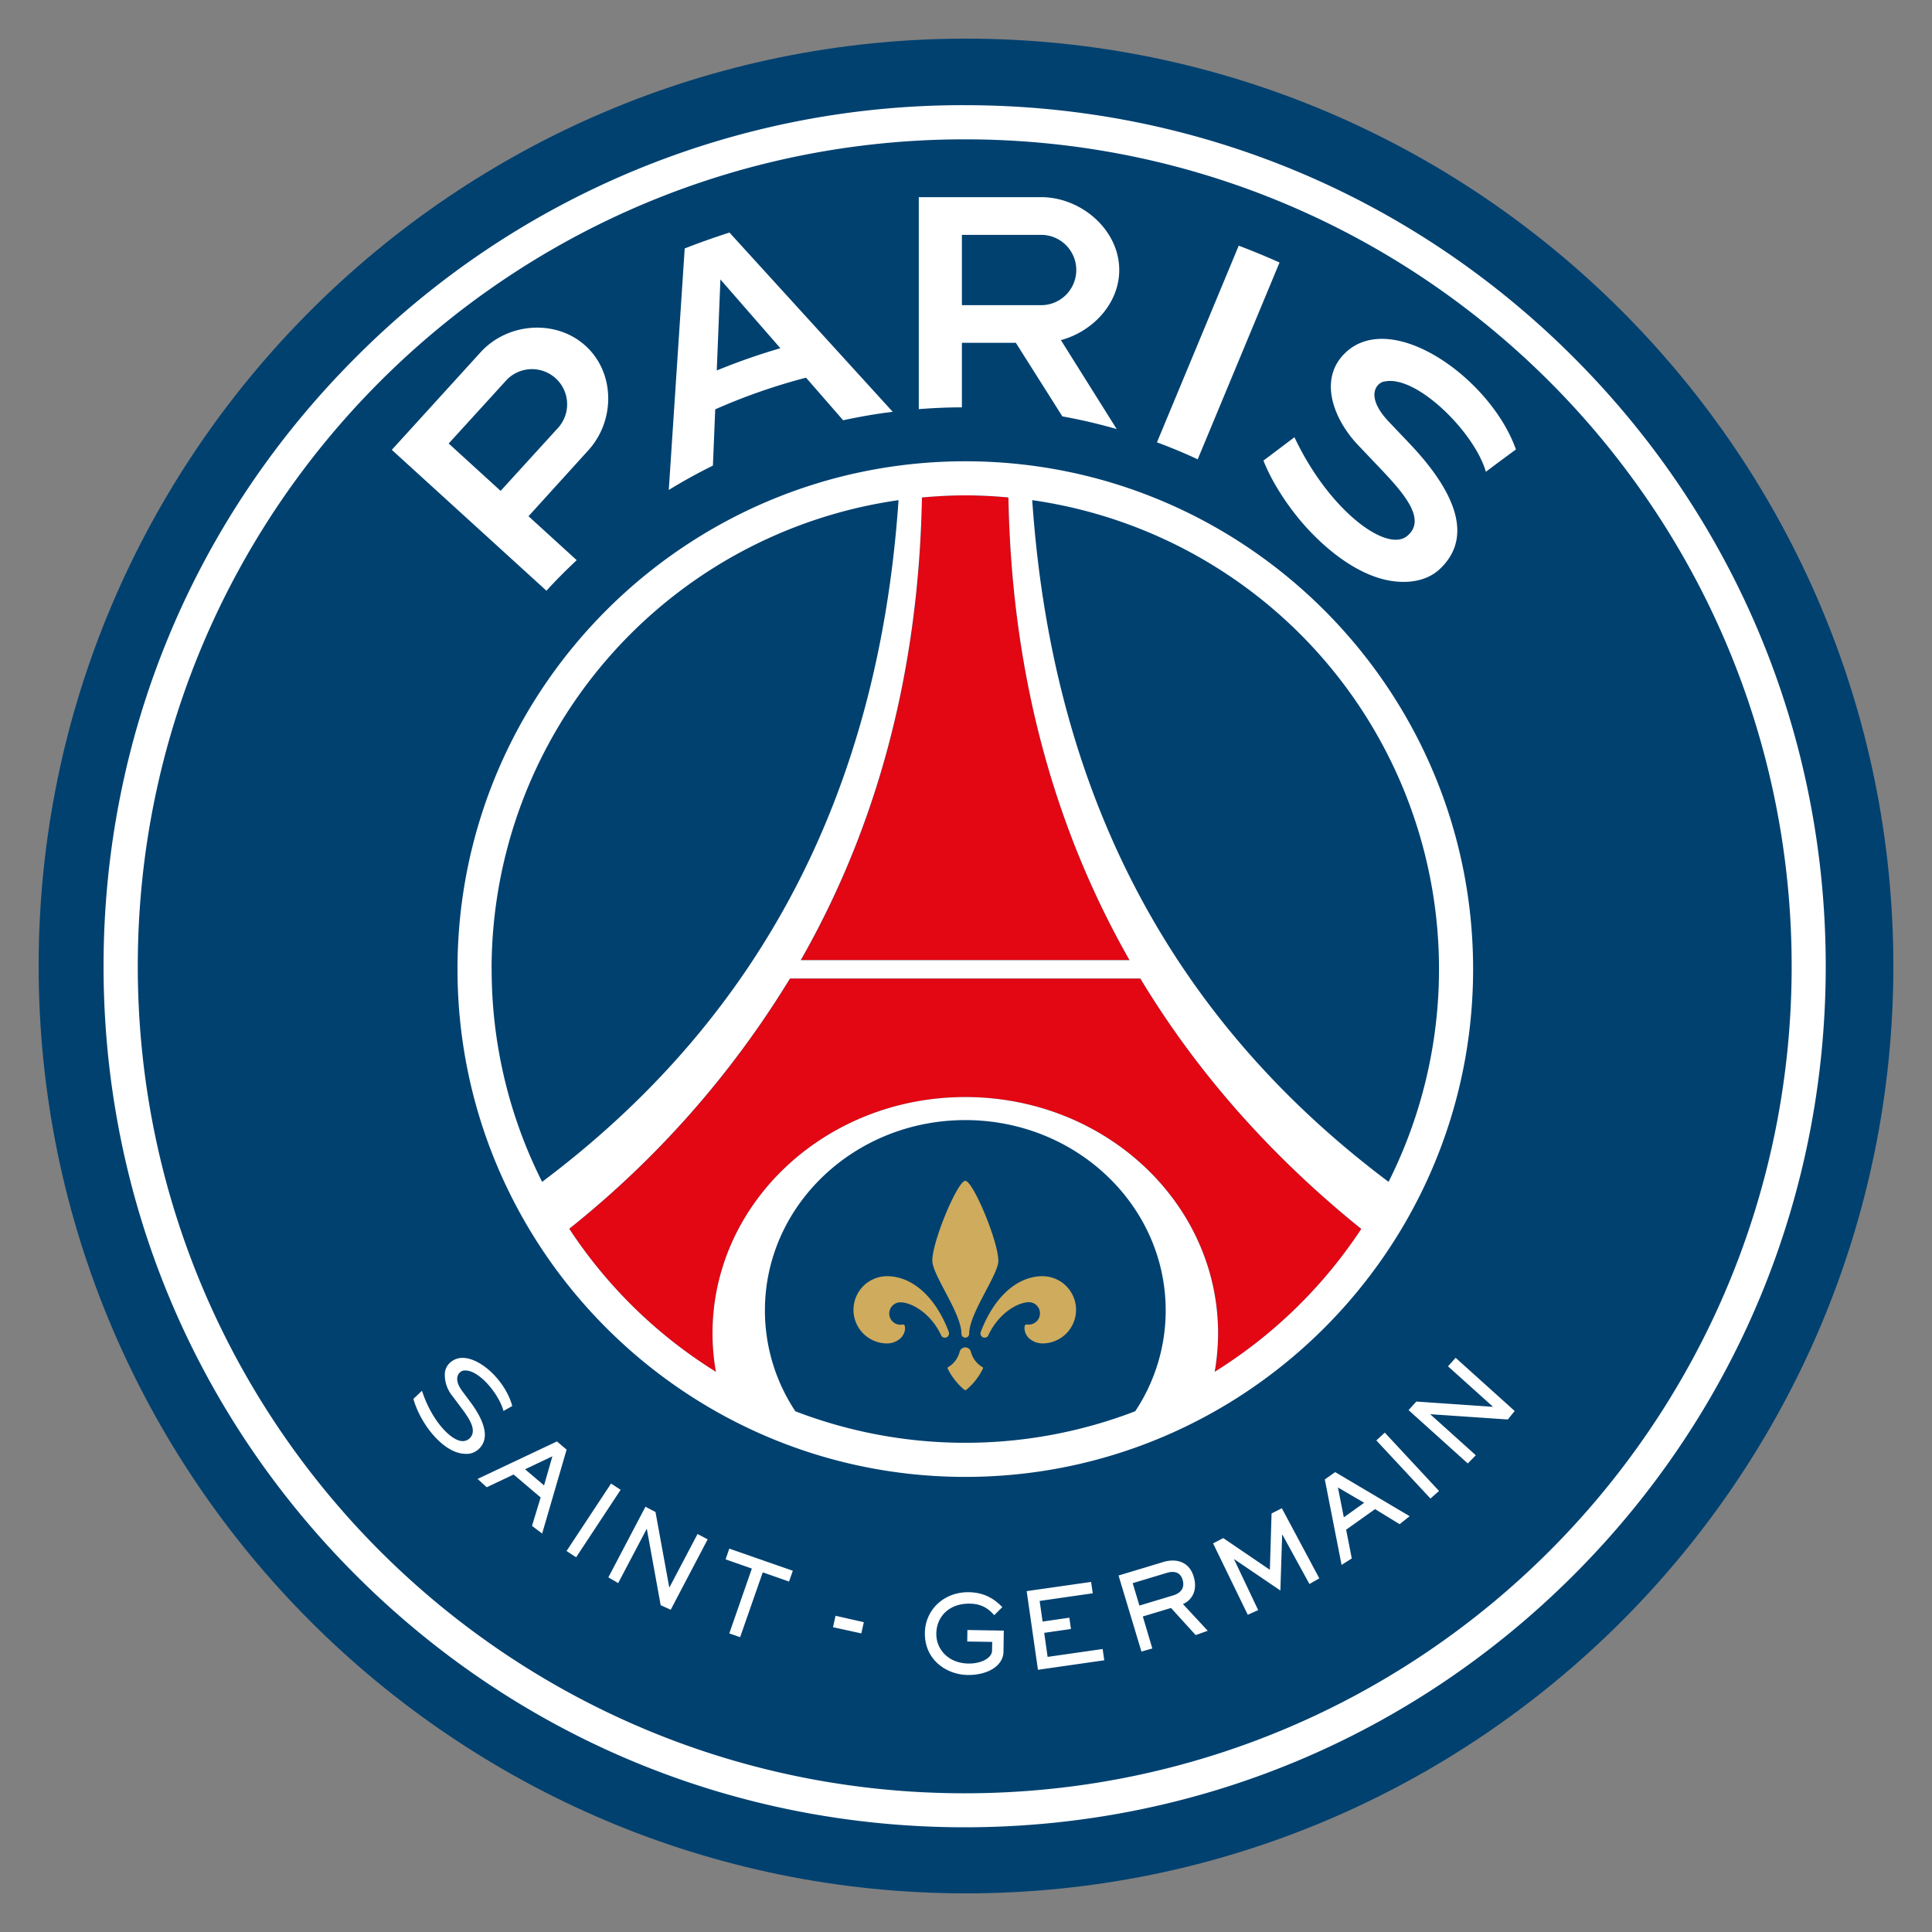 <svg xmlns="http://www.w3.org/2000/svg" width="25" height="25" viewBox="0 0 25 25"><rect x="0" y="0" width="25" height="25" fill="#808080" stroke="none"/><defs><clipPath><path d="M68.813 68.302c.147.211.325.434.447.582.143-.171.256-.366.335-.575.123-.16.275-.295.448-.399a7.849 7.849 0 00-.681-.255 5.13 5.13 0 00-.549.647z" fill="none"/></clipPath><clipPath><path d="M74.279 63.352v3.654c.153.065.365.17.515.242l-.009-.051c0-.569.167-.492.549-.656.096-.041.125-.22.279-.233.262-.004.523.044.767.14a.34.34 0 01.163.222c.038.102.229.177.274.298a.522.522 0 01-.251.65c-.159.02-.32.024-.479.011v.278a.973.973 0 000 .108l.117.036c1.462.381 2.896.862 4.292 1.438a.034.034 0 010 .034.039.039 0 01-.028.02c-.087.009-2.326-.506-2.75-.584-.479-.088-.863-.166-1.463-.256v.034c0 .192-.042.192-.204.25l.005.036c.336.045.667.123.988.233.154.103.517-.025.767.32a.803.803 0 010 .555c-.107.146-.218.082-.364.104-.089.012-.133.096-.207.139a.557.557 0 01-.253.025c-.192 0-.253-.168-.384-.261-.065-.045-.143-.015-.215-.034-.108-.029-.179-.152-.274-.202a.334.334 0 00-.241.013c-.534.137-1.1.058-1.577-.22l.012 2.213c-.013.266-.09.524-.224.754a6.544 6.544 0 01-5.562 2.981h-.037a6.52 6.52 0 01-5.562-2.948 1.744 1.744 0 01-.224-.787l.012-2.213a2.095 2.095 0 01-1.577.22.324.324 0 00-.241-.013c-.096.05-.165.174-.273.202-.072.018-.15-.011-.215.034-.135.096-.197.265-.384.261a.586.586 0 01-.253-.025c-.073-.038-.118-.128-.207-.139-.147-.021-.258.042-.364-.104a.803.803 0 010-.555c.253-.345.616-.218.767-.32.321-.11.652-.188.988-.233v-.036c-.163-.056-.205-.055-.204-.25v-.034c-.605.09-.982.168-1.463.257-.423.078-2.663.593-2.75.584 0 0-.049-.011-.025-.055a33.127 33.127 0 014.293-1.438c.038-.01.117-.036.117-.036a.99.99 0 000-.109c-.006-.079 0-.199 0-.277-.16.012-.32.008-.479-.012a.522.522 0 01-.25-.651c.044-.121.234-.197.273-.297a.342.342 0 01.163-.222c.244-.096.505-.143.767-.139.153.013.183.192.278.232.384.164.552.087.549.656l-.008.052c.15-.073.362-.177.514-.243v-3.654h11.555z" fill="none"/></clipPath><clipPath><path d="M63.526 72.376l.006.01a5.736 5.736 0 004.973 2.646 5.732 5.732 0 004.973-2.643l.006-.01v-.01c.197-.352.281-.755.242-1.156v-1.714h-.303v1.711c.04.346-.03.695-.2.998a5.443 5.443 0 01-4.717 2.504 5.442 5.442 0 01-4.722-2.5 1.646 1.646 0 01-.2-.998v-1.715h-.303v1.715c-.04.401.043.804.239 1.156l.008.006z" fill="none"/></clipPath><clipPath><path fill="none" d="M63.45 67.562v-3.4h10.725v3.403l.17.09v-3.688H63.28v3.686l.17-.091z"/></clipPath><clipPath><path fill="none" d="M63.28 64.582v2.456l.303-.123v-2.071h9.844v2.075l.303.121v-2.458H63.28z"/></clipPath><clipPath><path d="M74.174 69.499v1.64c.041.398-.048.799-.253 1.142l-.007.012-.007.011a5.977 5.977 0 01-5.095 2.558 5.98 5.98 0 01-5.096-2.559l-.007-.011-.007-.011a1.85 1.85 0 01-.253-1.142V69.5h-.171v1.639c-.041.428.057.858.277 1.227l.01.016.01.015a6.145 6.145 0 005.237 2.634 6.147 6.147 0 005.236-2.634l.011-.015.01-.016a2.02 2.02 0 00.276-1.227V69.5h-.171z" fill="none"/></clipPath><clipPath><path d="M68.431 65.196c.343-.001.683.07.996.208-.031.143-.084.28-.156.407a5.56 5.56 0 00-1.175-.014l-.514-.447c.272-.101.559-.153.849-.153z" fill="none"/></clipPath><clipPath><path d="M71.251 69.656c-.224-.039-.432-.114-.654-.157a2.636 2.636 0 00-.159.065 3.19 3.19 0 01-.892.479 4.309 4.309 0 01-2.678.051 3.523 3.523 0 01-.515-.206 3.348 3.348 0 002.163.832h.096a.058.058 0 00.026.005 4.06 4.06 0 001.562-.306 2.467 2.467 0 001.042-.755l.028-.009h-.019z" fill="none"/></clipPath><clipPath><path d="M71.229 72.395l.2.348-.133.09-.447-1.528-.108-.192-.499.339.315.543.179-.123-.2-.347.132-.096.446 1.529.107.192.499-.339-.314-.543-.177.127zm1.746-1.482l-.633-.433-.156.268.178.121.043-.075.511.351-.088.152-1.202-.823.088-.153.242.166.113-.192-.184-.127a.276.276 0 00-.297-.017.335.335 0 00-.016.558l1.086.745c.087.063.204.07.297.016a.332.332 0 00.017-.557zm-3.032 1.604l-.176-.628.158-.053.176.628-.158.053zm.182-.762a.203.203 0 00-.192-.154c-.02 0-.04.004-.058.011l-.372.124.535 1.904v.012l.202-.067-.238-.848.169-.057a.202.202 0 00.118-.106.233.233 0 00.014-.166l-.178-.653zm1.028-.999l-.15.162 1.291 1.414.008.009.15-.162-1.29-1.414-.009-.009zm-2.973 1.197l-.169 1.557a.216.216 0 00.175.242l.384.05.024-.228-.374-.048.073-.653.279.036.024-.228-.282-.036.072-.652.375.048.024-.228-.384-.05a.195.195 0 00-.148.045.23.23 0 00-.075.146h.002zm-.607-.437l-.602 1.894.555.208.192-.605-.2-.075-.123.384-.156-.059.532-1.676-.198-.071zm1.448.277l.16 1.997.21-.02-.159-1.997-.211.02z" fill="none"/></clipPath><clipPath><path d="M66.971 65.811a2.218 2.218 0 00-.615.555l.107.059.072-.061a5.16 5.16 0 01.435-.553z" fill="none"/></clipPath><clipPath><path d="M68.197 67.903a7.9 7.9 0 00-.492-.863s-.53.305-.725.436c0 0-.007.09-.012.233.119.26.176.538.326.938.038.033.07.071.096.114.105.038.225.081.361.123-.004 0 .331-.689.447-.981z" fill="none"/></clipPath><clipPath><path d="M68.038 69.536l1.164-.037.225.756c-.3.202-.626.361-.969.474a2.254 2.254 0 01-.876-.431l.456-.76z" fill="none"/></clipPath><clipPath><path d="M66.561 68.884c-.076.027-.149.053-.192.065h-.015a1.6 1.6 0 00.257.317c.091.087.191.163.298.228a.374.374 0 00.059-.046s-.257-.324-.408-.565z" fill="none"/></clipPath><clipPath><path d="M66.283 68.916c-.039.006-.096.018-.127 0s.011-.073.026-.106a.195.195 0 01.15-.058.04.04 0 01.015.036.152.152 0 01-.064.127zm-1.312.537a.037.037 0 01-.032-.024c.029-.105.088-.251.006-.357l-.119-.25c.011-.035.05-.04.08-.051.025 0 .047.019.052.043l.139.318a.34.34 0 01-.126.32zm-2.699-.081l-.502.126a.048.048 0 01-.036-.016.085.085 0 01.046-.057c.128-.035.255-.045.384-.07.056-.011.112-.017.169-.019l-.059.036zm3.644-1.941c-.492.07-1.512.211-1.512.211l.069-.032 1.474-.233a.063.063 0 01.044.01c.01.035-.054.041-.075.044zm-1.706-.264a.362.362 0 01.096-.078c.041.01.084.01.125 0 .202-.066.411-.109.622-.128.006.028-.04.032-.059.037-.256.069-.524.128-.783.177v-.01zm3.121 1.8a1.816 1.816 0 01-.278-.303c-.034-.037-.082-.064-.113-.096s-.153-.298-.175-.346l-.029-.014c-.24.012-.479.015-.72.021a2.273 2.273 0 01-.34.011c-.016 0-.019-.013-.016-.027.227-.075.642.044.8-.161.021-.027.017-.075.057-.085a.19.19 0 00.131.028l.02-.028a1.005 1.005 0 00-.173-.419 3.364 3.364 0 00-.745-.694c-.096-.047-.215-.212-.252-.153 0 .02-.009.039-.024.053-.096.018-.091-.155-.217-.228a.64.64 0 00-.438-.083c-.183.049-.359.12-.526.211l-1.075.525c-.169.082-.339.173-.513.246-.041.017-.096.024-.119.071-.013.075.02.15.082.192.111.072.281-.017.384-.059l.017.011c-.078.096-.166.096-.278.121-.088.018-.177.064-.266.088-.121.034-.239.07-.358.107-.05.015-.132.027-.119.096-.017.039-.062.034-.096.04-.39.069-.782.165-1.17.246-.243.05-.484.107-.724.168-.802.202-1.604.397-2.397.635a4.482 4.482 0 00-.525.174c.05.011 1.3-.321 1.485-.364 1.166-.276 2.349-.479 3.531-.68a78.496 78.496 0 013.385-.479c.192-.024.394-.053.59-.071.127-.011.148.031.235.111 0 .054-.234.039-.288.045a.018.018 0 010-.025.326.326 0 00.104-.067l-.013-.028c-.41.034-.825.108-1.231.17-.624.096-1.247.183-1.872.288-.417.072-.829.175-1.247.253v.014c.753-.078 1.496-.253 2.246-.356v.02c-.181.055-.37.082-.554.126-.85.197-1.707.362-2.558.559l.452-.058c.058.034-.014.096.015.163.051.121.149.007.16.068a.179.179 0 01-.055.115c-.342.039-.678.134-1.02.175v.028h.214l.023.018c0 .052-.077.034-.111.04-.121.022-.241.05-.361.072-.268.049-.231.247-.418.293a.097.097 0 00-.046.031c0 .073.096-.035.128.034-.019.075-.062.146-.031.224.009.03.032.055.061.067.161.044.224-.236.325-.288.082-.045.183.056.288 0l.18-.096c.058-.03.145-.181.238-.163.072.014.096.121.217.13.194.02.389.018.582-.005.383-.046.75-.184 1.068-.402-.03-.084-.292-.009-.356 0 .059-.121-.021-.176.044-.205l.269-.025c.079-.007.159-.029.241-.037.082-.009.167 0 .246-.015.049-.007.129-.021.154-.067-.007-.038-.035-.087-.008-.124s.126-.054.178-.072c.069-.024.127-.076.199-.096.082.024.01.147.105.173s.303-.087.361-.017c0 .037-.026.096.011.123.058.045.129.054.192.112.075.076.179.218.147.329-.033.111-.314.245-.417.181-.069-.043-.063-.139-.16-.11-.114.034-.231.041-.345.073-.106.02-.21.048-.312.084-.013.007-.035.028-.021.043.183.023.369.019.551-.012.034-.008.07 0 .096.024.052.059-.066.075-.031.129a.26.26 0 00.252.08c.151-.039.298-.091.44-.154.044-.019.096-.049.137-.063.109-.035.229.022.304-.096a.756.756 0 00.16-.362c0-.106-.069-.174-.108-.266a1.55 1.55 0 01-.082-.228.693.693 0 01.09-.183l.479-.058a.06.06 0 01.038.028c.02.096-.126.203-.177.269-.02.024-.059.088-.05.121.018.053.096-.028.105.033.008.042-.096.109-.082.192s.013.161.082.192c.115.053.125-.038.178-.04.02 0 .053.012.077.012a.807.807 0 00.207-.04c.212-.088.43-.158.654-.208.128.017.199.232.594.244l.02-.031c-.133-.126-.232-.042-.371-.315a.897.897 0 00-.159-.213.025.025 0 010-.017c.003-.006.008-.009.014-.011.238.081.273.444.629.416l.018-.02c-.024-.045-.094-.058-.129-.081h.007zm-3.283.32c.046.005.051-.05.096-.06.078.056.073.151.15.203.049 0 .098-.01.144-.028a.093.093 0 00.062-.078c-.015-.059-.052-.112-.064-.175-.034-.096-.154-.033-.23-.033a.47.47 0 01-.226-.028.089.089 0 00-.047.031.108.108 0 000 .096.153.153 0 00.109.072h.007zm8.756-2.11c-.26-.049-.528-.109-.783-.178-.019-.006-.065-.009-.059-.037.214.018.425.061.629.128a.24.24 0 00.125 0c.036.02.068.047.096.078l-.007.011zm-1.696.254c-.02 0-.084-.009-.074-.044a.072.072 0 01.043-.01l1.474.233.069.031s-1.019-.14-1.512-.21zm.951 1.384a.054.054 0 01.052-.042c.031.01.07.014.081.05l-.119.248c-.082.105-.023.251 0 .357a.033.033 0 01-.031.024.346.346 0 01-.127-.319l.144-.317zm2.803.538c.126.025.252.035.384.071.023.011.04.031.046.056a.042.042 0 01-.036.016l-.517-.125-.057-.036c.058.002.116.008.174.018h.007zm-4.001-.442c-.032.024-.087.011-.127 0a.154.154 0 01-.064-.131.041.041 0 01.016-.036.182.182 0 01.149.057c.008.039.037.075.019.111h.007zm8.499.223c-.792-.238-1.594-.433-2.397-.635-.241-.06-.479-.118-.724-.168-.389-.081-.781-.177-1.171-.246-.035-.006-.081 0-.096-.04.013-.071-.069-.082-.119-.096-.119-.037-.237-.074-.358-.107-.088-.024-.177-.07-.266-.088-.112-.022-.2-.024-.279-.121l.018-.01c.106.04.276.129.384.058a.183.183 0 00.082-.192c-.018-.047-.078-.053-.118-.071-.174-.072-.344-.164-.514-.246-.361-.174-.721-.348-1.079-.524a2.371 2.371 0 00-.526-.211.645.645 0 00-.438.082c-.127.075-.123.247-.217.229a.072.072 0 01-.023-.053c-.038-.058-.157.105-.253.152a3.37 3.37 0 00-.745.695 1.063 1.063 0 00-.175.419l.021.028a.189.189 0 00.131-.028c.039.01.035.058.057.085.156.205.575.086.8.16 0 .014 0 .026-.016.028a2.27 2.27 0 01-.34-.011c-.241-.006-.479-.009-.721-.022l-.028.015a4.809 4.809 0 01-.175.346c-.021.022-.08.061-.114.096-.08.112-.174.214-.278.304-.035.024-.105.036-.121.075l.018.02c.355.028.391-.335.629-.416a.016.016 0 01.013.011.022.022 0 010 .016.88.88 0 00-.16.214c-.138.273-.238.192-.371.316l.021.03c.393-.011.465-.226.593-.244.224.049.443.119.655.208a.767.767 0 00.206.04c.025 0 .057-.013.078-.012.052 0 .062.096.177.04.069-.032.075-.128.082-.192.008-.063-.09-.145-.082-.192.011-.06.088.02.105-.033.011-.033-.03-.096-.05-.122-.052-.064-.199-.175-.177-.268a.06.06 0 01.038-.028l.479.058c.039.056.07.118.09.183a1.674 1.674 0 01-.082.228c-.039.096-.109.159-.108.266a.767.767 0 00.16.361c.075.121.192.063.304.096.045.014.096.044.137.063.142.063.289.115.44.154a.257.257 0 00.253-.081c.035-.053-.082-.069-.031-.128a.097.097 0 01.096-.024c.182.031.368.035.551.012.015-.015-.007-.036-.02-.043a2.053 2.053 0 00-.309-.077c-.114-.032-.232-.039-.345-.073-.096-.029-.091.067-.16.11-.105.064-.384-.064-.418-.181-.035-.117.073-.253.148-.329.058-.059.13-.067.192-.112.036-.029.011-.085.011-.123.057-.07.273.041.361.017.087-.024.025-.149.105-.173.072.019.128.07.199.096.053.018.144.028.178.072.035.044 0 .085-.008.124.025.046.105.06.154.067.08.012.166.007.246.015.081.009.162.031.241.037l.269.025c.064.03-.015.083.044.205-.064-.009-.326-.085-.356 0 .318.218.685.356 1.068.402.193.022.388.024.582.005.119-.01.144-.116.217-.13.096-.018.174.126.238.163s.12.067.18.096c.105.058.206-.043.288 0 .096.056.164.336.324.288a.105.105 0 00.062-.068c.032-.078-.012-.149-.031-.223.03-.069.132.038.128-.035a.114.114 0 00-.047-.031c-.186-.046-.15-.244-.417-.293-.12-.022-.241-.051-.362-.072-.034-.007-.111.011-.11-.04l.023-.018.214-.005-.005-.028c-.342-.041-.678-.136-1.02-.175a.195.195 0 01-.055-.115c.01-.061.109.052.16-.068.03-.07-.042-.129.015-.163.151.018.301.036.451.058-.85-.198-1.707-.362-2.557-.559-.184-.043-.373-.071-.554-.126v-.02c.75.102 1.492.278 2.245.356v-.017c-.416-.078-.829-.18-1.247-.254a61.617 61.617 0 00-1.871-.288c-.408-.061-.82-.135-1.232-.17l-.012.028a.296.296 0 00.103.067.02.02 0 010 .025c-.053-.006-.288.009-.288-.045.087-.081.108-.121.235-.111.197.018.394.046.59.071 1.129.141 2.264.288 3.385.479 1.182.199 2.365.404 3.531.68.185.043 1.438.375 1.485.364-.034-.028-.446-.145-.524-.169h.007zm-1.906.509a.152.152 0 00-.11.105.615.615 0 00.041.151c.035.046.116.031.165.051.011 0 .02-.012.025-.02-.027-.103.012-.251-.12-.288zm-.347-.09c.043.105.201.082.192.035s-.19-.061-.199-.035h.007zm-17.189 0c-.009-.026-.178 0-.192.035s.141.07.185-.035h.007zm.863-2.125c.16-.028.328-.055.479-.096.059-.078.175-.054.258-.081.07.026-.179.218-.209.257a.746.746 0 00-.096.211.29.29 0 00.149.288c.084.035.178.03.258-.012.074-.027.298-.085.32-.163-.021-.057-.4.01-.479-.04-.035-.024.018-.079.029-.105.05-.122.458-.406.487-.517.06-.236-.352-.288-.505-.315-.032-.007-.223-.043-.192-.096 0-.006.074-.07.096-.096l-.018-.02a4.297 4.297 0 00-.56.121.069.069 0 00-.035.04c.043.067-.023.13-.008.199.011.047.192.035.105.123l-.139.018c-.062-.027.018-.088-.055-.104-.058.021-.149.038-.177.096a.213.213 0 00.008.192.279.279 0 00.281.102h.004zm14.736.257c.011.027.064.082.029.106-.075.05-.454-.017-.479.04.021.077.246.136.319.163.08.042.174.046.258.012a.289.289 0 00.15-.288.757.757 0 00-.096-.213c-.03-.038-.278-.23-.208-.256.083.026.199 0 .257.081.16.04.322.072.485.096a.286.286 0 00.281-.096.216.216 0 00.008-.192c-.03-.059-.121-.077-.178-.096-.072.014.009.077-.054.103l-.139-.017c-.088-.088.096-.077.105-.124.015-.068-.052-.131-.008-.198a.065.065 0 00-.036-.04 4.453 4.453 0 00-.559-.121l-.018.02c.017.024.09.086.096.096.029.051-.164.086-.192.096-.154.032-.566.08-.505.316.03.111.438.395.488.517l-.003-.006zm-2.476 1.403a.484.484 0 01-.226.028c-.075 0-.192-.065-.229.033-.013.062-.05.115-.064.176a.097.097 0 00.061.078.42.42 0 00.145.028c.077-.053.072-.148.149-.203.041.011.046.065.096.06a.15.15 0 00.116-.076.108.108 0 000-.096.08.08 0 00-.047-.027zm-13.478.556c-.131.035-.096.183-.121.288 0 .007.015.022.025.019.049-.019.128-.005.165-.05a.718.718 0 00.041-.151.15.15 0 00-.11-.106z" fill="none"/></clipPath><clipPath><path d="M70.646 67.04l.08-.114c-.012-.019.012-.01 0-.007l.011-.013a5.007 5.007 0 00-.17-.479c.038.2.063.407.08.614z" fill="none"/></clipPath><clipPath><path d="M65.52 70.452l-.524.272-.108-.115h.007l.524-.272.107.115h-.006zm.183-.096l-.233-.247-1.576.829.127.134.697-.362.096.104-.575.298a.292.292 0 00-.096.089l.131.14.009-.013a.224.224 0 01.084-.086l.519-.27c.076-.038.107-.077.103-.121.019.007.04.01.06.01.037 0 .073-.01.105-.028l.492-.257a.156.156 0 00.085-.101.123.123 0 00-.035-.115l.006-.003z" fill="none"/></clipPath><clipPath><path d="M66.491 71.968l-.096-.079.31-.332.096.079-.31.332zm-.103.12l-.314.336-.107-.085.317-.34.107.086-.004.004zm.582-.462a.137.137 0 00-.054-.096l-.231-.184-.945 1.011.231.183a.166.166 0 00.222-.014l.288-.304c.045-.048.059-.087.044-.127h.019a.126.126 0 00.096-.047l.294-.316a.132.132 0 00.036-.105z" fill="none"/></clipPath></defs><path d="M12.5.5C5.883.5.5 5.883.5 12.5s5.382 12 12 12 12-5.384 12-12-5.383-12-12-12" fill="#004170"/><path d="M12.483 1.361a11.073 11.073 0 00-7.879 3.263C2.499 6.728 1.34 9.527 1.34 12.503s1.159 5.774 3.264 7.879c2.104 2.104 4.903 3.263 7.879 3.263s5.774-1.159 7.879-3.263 3.263-4.903 3.263-7.879-1.159-5.774-3.263-7.879-4.903-3.263-7.879-3.263m0 .442c5.91 0 10.701 4.791 10.701 10.701s-4.791 10.701-10.701 10.701-10.7-4.792-10.7-10.702 4.791-10.7 10.7-10.7" fill="#fff"/><path d="M9.275 4.794l.047-1.178.776.89a8.167 8.167 0 00-.823.288m.165-1.785a9.73 9.73 0 00-.58.206L8.654 6.34c.186-.114.376-.219.571-.315l.03-.728c.38-.168.773-.305 1.175-.41l.48.551c.211-.045.425-.083.642-.109L9.44 3.01zm8.471 1.929c.413-.097 1.171.657 1.316 1.167.121-.092.389-.289.389-.289-.321-.912-1.597-1.825-2.204-1.254-.36.34-.155.863.158 1.194l.305.321c.311.328.583.653.333.859-.266.22-1.011-.331-1.458-1.278l-.401.302c.096.249.312.61.602.915.329.346.687.571 1.007.634.252.05.503.012.669-.142.413-.383.263-.942-.386-1.626l-.269-.283c-.299-.315-.177-.494-.061-.522m-12.105.803l.751-.824a.455.455 0 01.672.613l-.751.824-.672-.613zm1.657 1.51l-.624-.569.773-.852c.35-.384.35-1.002-.034-1.352s-1.009-.302-1.359.082L5.07 5.821l2.001 1.823c.125-.138.257-.269.392-.396m4.984-4.209h1.025a.455.455 0 010 .91h-1.025v-.91zm0 2.231v-.834h.698l.602.952c.239.043.473.098.703.164l-.722-1.151c.414-.111.755-.475.755-.907 0-.52-.492-.943-1.012-.943h-1.582v2.743c.184-.014.369-.023.557-.023zm3.051.674l1.059-2.547a9.303 9.303 0 00-.528-.218l-1.058 2.545c.179.066.355.139.528.22" fill="#fff"/><path d="M14.616 12.424c-.958-1.681-1.525-3.666-1.567-5.987a6.47 6.47 0 00-.557-.027c-.189 0-.376.01-.561.027-.042 2.321-.609 4.306-1.567 5.987h4.254zm.141.239h-4.534a12.359 12.359 0 01-2.857 3.238 6.173 6.173 0 001.898 1.851 2.851 2.851 0 01-.043-.497c0-1.689 1.464-3.058 3.271-3.058s3.271 1.369 3.271 3.058c0 .169-.015.335-.044.497a6.172 6.172 0 001.897-1.848c-1.136-.916-2.107-1.992-2.859-3.24" fill="#e30613"/><path d="M13.357 6.472a6.13 6.13 0 014.611 8.821c-2.701-2.026-4.342-4.882-4.611-8.821m2.361 11.279c.029-.164.043-.33.044-.497 0-1.689-1.464-3.058-3.271-3.058S9.22 15.565 9.22 17.254c0 .169.015.335.044.497A6.151 6.151 0 017.366 15.9a12.373 12.373 0 002.856-3.238h4.534c.752 1.248 1.723 2.324 2.859 3.24a6.175 6.175 0 01-1.897 1.849m-1.027.51a6.13 6.13 0 01-4.399.001 2.357 2.357 0 01-.394-1.305c0-1.36 1.161-2.463 2.593-2.463s2.593 1.103 2.593 2.463c0 .464-.137.918-.394 1.304M6.361 12.54a6.131 6.131 0 015.266-6.068c-.269 3.939-1.911 6.795-4.612 8.821a6.108 6.108 0 01-.653-2.753m6.129-6.13c.188 0 .374.01.558.027.042 2.321.609 4.306 1.567 5.987h-4.254c.959-1.681 1.525-3.666 1.568-5.987.185-.016.372-.027.561-.027m0-.441c-3.623 0-6.571 2.948-6.571 6.571s2.947 6.571 6.571 6.571 6.571-2.947 6.571-6.571-2.948-6.571-6.571-6.571" fill="#fff"/><path d="M13.49 16.514c-.318 0-.623.256-.799.722a.054.054 0 00.031.07c.024.009.052 0 .066-.022v-.003-.001c.136-.293.387-.43.53-.43a.145.145 0 01-.012.29l-.014-.001c-.006 0-.021-.005-.03.013-.006.014-.018.084.044.156a.266.266 0 00.183.076.435.435 0 000-.87m-1.211.722c-.177-.467-.482-.722-.799-.722a.435.435 0 000 .87.26.26 0 00.183-.076c.063-.072.05-.142.044-.155-.007-.018-.023-.014-.029-.013a.145.145 0 11-.05-.286l.023-.002c.142 0 .395.137.53.43s.001.003.001.003a.054.054 0 00.096-.048m.641-.925c0-.25-.328-1.032-.427-1.032a.04.04 0 00-.024.011c-.12.096-.403.788-.403 1.021 0 .187.377.679.377.947 0 .028.022.05.05.05s.05-.022.05-.05v-.002c.002-.268.378-.759.378-.945m-.21 1.376a.323.323 0 01-.146-.197.075.075 0 00-.145 0 .322.322 0 01-.145.197c-.013.008-.014.014-.009.024a.862.862 0 00.207.266c.013.01.018.011.02.011s.007 0 .02-.011a.836.836 0 00.207-.266c.005-.01.004-.016-.009-.024" fill="#ceab5d"/><path d="M11.145 21.136l-.366-.08.033-.148.366.083-.033.146zm-4.517-2.944c-.084-.314-.402-.621-.642-.621a.237.237 0 00-.143.046.211.211 0 00-.086.142.432.432 0 00.1.309l.11.147c.085.113.167.232.149.325a.131.131 0 01-.129.108c-.149 0-.4-.264-.524-.644l-.003-.007-.108.102-.002.002v.002c.025.095.09.249.198.394.114.152.244.258.367.297.04.013.078.019.115.019a.223.223 0 00.137-.04.243.243 0 00.104-.165c.018-.121-.046-.282-.191-.475l-.097-.13c-.077-.103-.074-.17-.057-.209a.1.1 0 01.08-.06h.017c.176 0 .426.293.491.519l.002.005.005-.003.105-.06.003-.002v-.003zm9.958 1.325l-.132.067-.022.729-.603-.41-.132.068.449.924.135-.06-.312-.657.002-.002.597.405.023-.721.003-.002.35.639.128-.073-.486-.909zm1.741-1.381l.989.068.002-.002-.581-.522.099-.11.764.688-.089.11-1-.068-.002.002.588.529-.104.106-.766-.69.099-.11zm-.408.402l.702.755-.111.098-.7-.752.109-.101zm-.606.711l.076.385.263-.188-.339-.198zm.927.371l-.129.103-.318-.195-.374.266.073.372-.132.084-.217-1.106.134-.095.963.57zm-3.583.866l.087.29.438-.132c.106-.032.15-.105.121-.201-.033-.112-.127-.114-.208-.089l-.438.132zm.396-.274c.157-.047.332-.013.393.188.064.214-.058.324-.139.356l.321.346-.156.056-.319-.351-.365.11.123.414-.141.04-.296-.984.58-.175zm-.934.259l.021.146-.687.099.038.267.346-.05.021.146-.346.05.044.311.712-.102.021.146-.858.123-.146-1.018.833-.119zm-1.601.621l.471.008-.004.273c-.003.185-.208.305-.466.301-.273-.005-.557-.197-.551-.546.004-.293.242-.53.571-.525.245.004.372.135.431.193l-.104.104c-.05-.05-.127-.145-.314-.149-.273-.005-.433.171-.436.386-.004.201.152.384.413.389.178.003.307-.078.308-.165l.002-.115-.323-.005.002-.148zm-2.259-.767l-.049.14-.34-.119-.293.839-.14-.049.292-.839-.34-.119.048-.139.821.286zm-1.777-.76l.178.975h.003l.363-.69.131.069-.478.911-.13-.059-.179-.987h-.002l-.369.701-.127-.074.48-.914.131.069zm-.451-.287l-.576.873-.124-.081.576-.873.124.081zm-.882-.434l-.355.168.246.209.108-.377zm-.133 1l-.132-.099.112-.368-.35-.297-.348.165-.118-.108 1.027-.485.125.106-.316 1.084z" fill="#fff"/></svg>